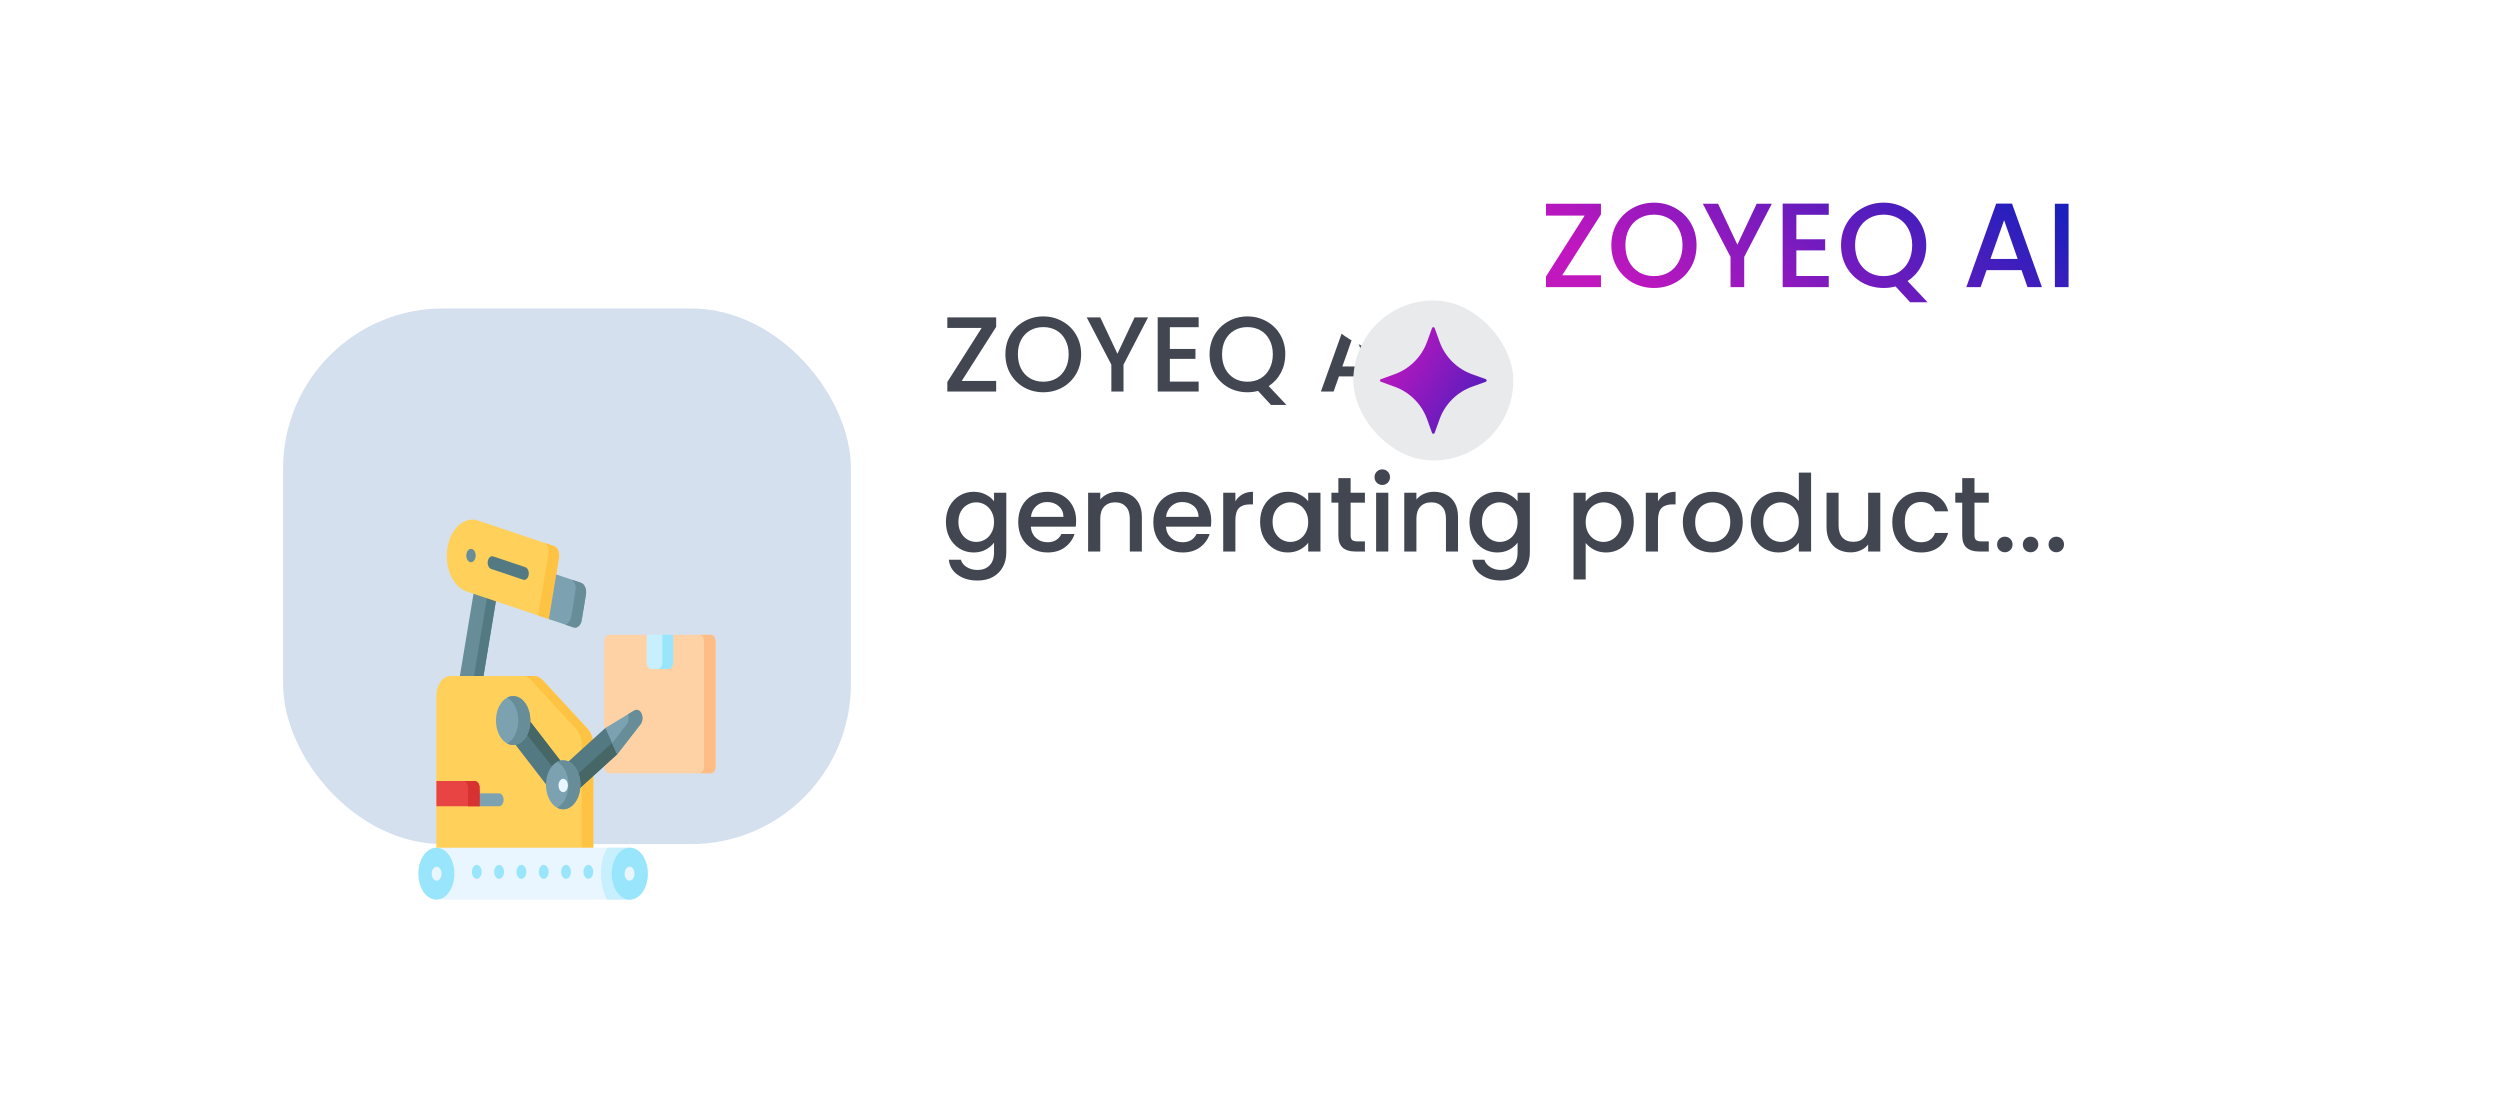 <svg width="375" height="166" viewBox="0 0 375 166" fill="none" xmlns="http://www.w3.org/2000/svg">
<g filter="url(#filter0_d_37_26182)">
<rect x="28" y="12.265" width="319" height="109.28" rx="32" fill="white"/>
</g>
<g filter="url(#filter1_d_37_26182)">
<g clipPath="url(#clip0_37_26182)">
<rect x="42.464" y="26.265" width="85.174" height="80.353" rx="24" fill="#D4E0EE"/>
<g filter="url(#filter2_d_37_26182)">
<path d="M107.336 56.22V74.983C107.336 75.115 107.318 75.245 107.283 75.367C107.247 75.488 107.195 75.599 107.13 75.692C107.065 75.785 106.987 75.859 106.902 75.909C106.816 75.96 106.725 75.986 106.633 75.986H91.35C91.163 75.986 90.984 75.88 90.852 75.692C90.72 75.504 90.646 75.249 90.646 74.983V56.22C90.646 55.954 90.72 55.699 90.852 55.511C90.984 55.323 91.163 55.218 91.35 55.218H96.998L98.991 56.061L100.985 55.218H106.633C106.725 55.218 106.816 55.244 106.902 55.294C106.987 55.344 107.065 55.418 107.13 55.511C107.195 55.605 107.247 55.715 107.283 55.837C107.318 55.958 107.336 56.089 107.336 56.22Z" fill="#FED2A4"/>
<path d="M106.633 55.218H104.896C105.083 55.218 105.262 55.323 105.394 55.511C105.526 55.699 105.6 55.954 105.6 56.22V74.983C105.6 75.249 105.526 75.504 105.394 75.692C105.262 75.88 105.083 75.986 104.896 75.986H106.633C106.819 75.986 106.998 75.88 107.13 75.692C107.262 75.504 107.336 75.249 107.336 74.983V56.22C107.336 55.954 107.262 55.699 107.13 55.511C106.998 55.323 106.819 55.218 106.633 55.218Z" fill="#FFBD86"/>
<path d="M100.985 55.218L100.428 59.02C100.428 59.02 99.211 60.358 98.823 60.358H97.702C97.609 60.358 97.518 60.332 97.432 60.282C97.347 60.232 97.269 60.158 97.204 60.065C97.139 59.971 97.087 59.861 97.052 59.739C97.016 59.618 96.998 59.487 96.998 59.356V55.218H100.985Z" fill="#C8EFFE"/>
<path d="M99.343 55.218V59.356C99.343 59.622 99.269 59.877 99.137 60.065C99.005 60.253 98.826 60.358 98.639 60.358H100.282C100.374 60.358 100.466 60.332 100.551 60.282C100.636 60.232 100.714 60.158 100.779 60.065C100.845 59.971 100.896 59.861 100.932 59.739C100.967 59.618 100.985 59.487 100.985 59.356V55.218H99.343Z" fill="#99E6FC"/>
<path d="M71.476 46.361L74.826 47.489L71.794 65.758L68.445 64.631L71.476 46.361Z" fill="#678D98"/>
<path d="M71.482 46.36L71.407 46.815L73.404 47.486L70.454 65.307L71.806 65.761L74.832 47.486L71.482 46.36Z" fill="#537983"/>
<path d="M82.844 53.038L69.977 48.714C67.917 48.022 66.641 45.083 67.127 42.148C67.613 39.214 69.677 37.396 71.736 38.088L83.087 41.903C83.636 42.087 83.976 42.87 83.847 43.652L83.435 46.139L82.844 53.038Z" fill="#FFD15B"/>
<path d="M83.087 41.903L81.774 41.461C82.17 41.766 82.39 42.419 82.282 43.073L80.684 52.312L82.321 52.863L83.846 43.652C83.976 42.87 83.636 42.087 83.087 41.903Z" fill="#FFC344"/>
<path d="M82.321 52.862L86.027 54.108C86.575 54.292 87.125 53.808 87.255 53.026L87.894 49.163C88.024 48.381 87.684 47.597 87.135 47.413L83.43 46.168L82.321 52.862Z" fill="#7CA1B1"/>
<path d="M87.895 49.162L87.255 53.026C87.125 53.808 86.576 54.292 86.027 54.108L84.76 53.683C85.199 53.612 85.585 53.086 85.691 52.447L86.331 48.583C86.438 47.93 86.218 47.277 85.823 46.971L87.135 47.413C87.684 47.597 88.024 48.38 87.895 49.162Z" fill="#678D98"/>
<path d="M88.991 71.729V87.161L65.459 88.639V64.381C65.459 62.735 66.396 61.401 67.552 61.401H80.115C80.572 61.401 81.017 61.614 81.381 62.009L88.165 69.357C88.422 69.635 88.63 69.994 88.773 70.405C88.916 70.817 88.991 71.27 88.991 71.729Z" fill="#FFD15B"/>
<path d="M74.864 80.935H71.945C71.571 80.935 71.267 80.503 71.267 79.969C71.267 79.436 71.571 79.003 71.945 79.003H74.864C75.238 79.003 75.542 79.436 75.542 79.969C75.542 80.503 75.238 80.935 74.864 80.935Z" fill="#7CA1B1"/>
<path d="M88.166 69.357L81.382 62.009C81.017 61.614 80.572 61.401 80.115 61.401H78.378C78.836 61.401 79.281 61.614 79.645 62.009L86.429 69.357C86.686 69.635 86.894 69.994 87.037 70.405C87.18 70.817 87.254 71.27 87.254 71.729V87.161H88.991V71.729C88.991 70.798 88.686 69.921 88.166 69.357Z" fill="#FFC344"/>
<path d="M90.805 69.197L92.062 70.771L92.575 73.151L86.366 78.79L84.596 74.836L90.805 69.197Z" fill="#537983"/>
<path d="M85.613 77.074L91.82 71.43L92.58 73.125L86.372 78.769L85.613 77.074Z" fill="#476666"/>
<path d="M76.731 70.946L78.946 67.48L84.388 74.541L82.173 78.006L76.731 70.946Z" fill="#537983"/>
<path d="M83.556 75.879L84.405 74.552L78.961 67.487L78.036 68.934L83.556 75.879Z" fill="#476666"/>
<path d="M76.976 71.756C78.4 71.756 79.554 70.111 79.554 68.082C79.554 66.053 78.4 64.409 76.976 64.409C75.552 64.409 74.397 66.053 74.397 68.082C74.397 70.111 75.552 71.756 76.976 71.756Z" fill="#7CA1B1"/>
<path d="M78.712 65.367C77.972 64.407 76.947 64.176 76.07 64.643C76.376 64.807 76.658 65.052 76.9 65.367C77.953 66.733 78.029 69.057 77.07 70.556C76.795 70.987 76.452 71.318 76.07 71.522C77.028 72.034 78.15 71.701 78.882 70.556C79.841 69.057 79.765 66.733 78.712 65.367Z" fill="#678D98"/>
<path d="M84.481 81.395C85.905 81.395 87.059 79.751 87.059 77.722C87.059 75.693 85.905 74.048 84.481 74.048C83.056 74.048 81.902 75.693 81.902 77.722C81.902 79.751 83.056 81.395 84.481 81.395Z" fill="#7CA1B1"/>
<path d="M86.655 75.747C85.99 74.261 84.7 73.687 83.585 74.277C84.113 74.554 84.563 75.07 84.865 75.747C85.63 77.457 85.277 79.728 84.077 80.819C83.922 80.959 83.758 81.076 83.586 81.166C84.316 81.551 85.16 81.461 85.867 80.819C87.067 79.728 87.42 77.457 86.655 75.747Z" fill="#678D98"/>
<path d="M90.805 69.196L92.575 73.151L96.079 68.648C96.232 68.45 96.332 68.181 96.36 67.888C96.388 67.596 96.342 67.298 96.23 67.049C96.119 66.8 95.949 66.616 95.751 66.528C95.553 66.44 95.34 66.456 95.149 66.571L90.805 69.196Z" fill="#7CA1B1"/>
<path d="M96.231 67.049C96.119 66.8 95.949 66.615 95.751 66.528C95.553 66.44 95.34 66.456 95.149 66.571L94.195 67.148C94.284 67.393 94.313 67.673 94.278 67.944C94.244 68.216 94.147 68.463 94.003 68.648L91.817 71.457L92.574 73.151L96.078 68.648C96.232 68.45 96.332 68.181 96.36 67.888C96.388 67.596 96.342 67.298 96.231 67.049Z" fill="#678D98"/>
<path d="M71.945 78.186V80.935H65.459V77.151H71.218C71.314 77.151 71.408 77.178 71.496 77.23C71.584 77.282 71.665 77.358 71.732 77.454C71.799 77.55 71.853 77.664 71.889 77.79C71.926 77.915 71.945 78.05 71.945 78.186Z" fill="#E94444"/>
<path d="M71.219 77.151H69.468C69.66 77.151 69.845 77.26 69.981 77.454C70.118 77.648 70.194 77.911 70.194 78.186V80.935H71.945V78.186C71.945 78.05 71.926 77.915 71.89 77.79C71.853 77.664 71.8 77.55 71.732 77.454C71.665 77.358 71.585 77.282 71.497 77.23C71.409 77.178 71.314 77.151 71.219 77.151Z" fill="#D83131"/>
<path d="M70.65 44.336C71.04 44.336 71.355 43.886 71.355 43.332C71.355 42.777 71.04 42.328 70.65 42.328C70.261 42.328 69.946 42.777 69.946 43.332C69.946 43.886 70.261 44.336 70.65 44.336Z" fill="#678D98"/>
<path d="M78.641 46.983C78.589 46.983 78.537 46.975 78.484 46.957L73.667 45.338C73.493 45.278 73.343 45.122 73.25 44.904C73.156 44.687 73.127 44.426 73.168 44.178C73.209 43.93 73.317 43.715 73.469 43.58C73.621 43.445 73.804 43.401 73.978 43.458L78.796 45.077C78.958 45.131 79.1 45.268 79.195 45.462C79.291 45.656 79.333 45.893 79.314 46.128C79.295 46.364 79.216 46.581 79.092 46.738C78.968 46.896 78.807 46.983 78.641 46.983Z" fill="#537983"/>
<path d="M84.48 78.826C84.87 78.826 85.185 78.376 85.185 77.822C85.185 77.267 84.87 76.817 84.48 76.817C84.091 76.817 83.776 77.267 83.776 77.822C83.776 78.376 84.091 78.826 84.48 78.826Z" fill="#EAF6FF"/>
<path d="M97.157 90.999V91.101C97.157 93.222 95.951 94.94 94.462 94.94H65.459C63.971 94.94 62.764 93.222 62.764 91.101V90.999C62.764 88.879 63.971 87.16 65.459 87.16H94.462C95.951 87.16 97.157 88.879 97.157 90.999Z" fill="#EAF6FF"/>
<path d="M65.46 94.941C63.971 94.941 62.765 93.222 62.765 91.102V91C62.765 88.879 63.971 87.16 65.46 87.16C66.948 87.16 68.155 88.879 68.155 91V91.102C68.155 93.222 66.948 94.941 65.46 94.941Z" fill="#99E6FC"/>
<path d="M97.157 90.999V91.101C97.157 93.222 95.951 94.94 94.462 94.94H91.068C90.466 93.856 90.14 92.514 90.141 91.132V90.968C90.141 89.531 90.487 88.208 91.068 87.16H94.462C95.951 87.16 97.157 88.879 97.157 90.999Z" fill="#C8EFFE"/>
<path d="M94.462 94.941C92.974 94.941 91.767 93.222 91.767 91.102V91C91.767 88.879 92.974 87.16 94.462 87.16C95.951 87.16 97.157 88.879 97.157 91V91.102C97.157 93.222 95.951 94.941 94.462 94.941Z" fill="#99E6FC"/>
<path d="M65.495 92.103C65.903 92.103 66.234 91.632 66.234 91.051C66.234 90.47 65.903 89.999 65.495 89.999C65.088 89.999 64.757 90.47 64.757 91.051C64.757 91.632 65.088 92.103 65.495 92.103Z" fill="#EAF6FF"/>
<path d="M71.517 91.828C71.924 91.828 72.255 91.357 72.255 90.776C72.255 90.195 71.924 89.725 71.517 89.725C71.109 89.725 70.778 90.195 70.778 90.776C70.778 91.357 71.109 91.828 71.517 91.828Z" fill="#99E6FC"/>
<path d="M74.864 91.828C75.272 91.828 75.602 91.357 75.602 90.776C75.602 90.195 75.272 89.725 74.864 89.725C74.456 89.725 74.126 90.195 74.126 90.776C74.126 91.357 74.456 91.828 74.864 91.828Z" fill="#99E6FC"/>
<path d="M78.211 91.828C78.619 91.828 78.949 91.357 78.949 90.776C78.949 90.195 78.619 89.725 78.211 89.725C77.803 89.725 77.473 90.195 77.473 90.776C77.473 91.357 77.803 91.828 78.211 91.828Z" fill="#99E6FC"/>
<path d="M81.558 91.828C81.966 91.828 82.297 91.357 82.297 90.776C82.297 90.195 81.966 89.725 81.558 89.725C81.151 89.725 80.82 90.195 80.82 90.776C80.82 91.357 81.151 91.828 81.558 91.828Z" fill="#99E6FC"/>
<path d="M84.906 91.828C85.314 91.828 85.644 91.357 85.644 90.776C85.644 90.195 85.314 89.725 84.906 89.725C84.498 89.725 84.168 90.195 84.168 90.776C84.168 91.357 84.498 91.828 84.906 91.828Z" fill="#99E6FC"/>
<path d="M88.253 91.828C88.661 91.828 88.991 91.357 88.991 90.776C88.991 90.195 88.661 89.725 88.253 89.725C87.845 89.725 87.515 90.195 87.515 90.776C87.515 91.357 87.845 91.828 88.253 91.828Z" fill="#99E6FC"/>
<path d="M94.427 92.103C94.834 92.103 95.165 91.632 95.165 91.051C95.165 90.47 94.834 89.999 94.427 89.999C94.019 89.999 93.688 90.47 93.688 91.051C93.688 91.632 94.019 92.103 94.427 92.103Z" fill="#EAF6FF"/>
</g>
</g>
</g>
<path d="M144.257 57.144H149.425V58.728H142.097V57.304L147.249 49.192H142.097V47.608H149.425V49.032L144.257 57.144ZM156.491 58.84C155.457 58.84 154.502 58.6 153.627 58.12C152.763 57.63 152.075 56.952 151.563 56.088C151.062 55.214 150.811 54.232 150.811 53.144C150.811 52.056 151.062 51.08 151.563 50.216C152.075 49.352 152.763 48.68 153.627 48.2C154.502 47.71 155.457 47.464 156.491 47.464C157.537 47.464 158.491 47.71 159.355 48.2C160.23 48.68 160.918 49.352 161.419 50.216C161.921 51.08 162.171 52.056 162.171 53.144C162.171 54.232 161.921 55.214 161.419 56.088C160.918 56.952 160.23 57.63 159.355 58.12C158.491 58.6 157.537 58.84 156.491 58.84ZM156.491 57.256C157.227 57.256 157.883 57.091 158.459 56.76C159.035 56.419 159.483 55.939 159.803 55.32C160.134 54.691 160.299 53.966 160.299 53.144C160.299 52.323 160.134 51.603 159.803 50.984C159.483 50.366 159.035 49.891 158.459 49.56C157.883 49.23 157.227 49.064 156.491 49.064C155.755 49.064 155.099 49.23 154.523 49.56C153.947 49.891 153.494 50.366 153.163 50.984C152.843 51.603 152.683 52.323 152.683 53.144C152.683 53.966 152.843 54.691 153.163 55.32C153.494 55.939 153.947 56.419 154.523 56.76C155.099 57.091 155.755 57.256 156.491 57.256ZM172.206 47.608L168.526 54.696V58.728H166.702V54.696L163.006 47.608H165.038L167.614 53.064L170.19 47.608H172.206ZM175.478 49.08V52.344H179.318V53.832H175.478V57.24H179.798V58.728H173.654V47.592H179.798V49.08H175.478ZM190.652 60.744L188.7 58.632C188.22 58.771 187.692 58.84 187.116 58.84C186.082 58.84 185.127 58.6 184.252 58.12C183.388 57.63 182.7 56.952 182.188 56.088C181.687 55.214 181.436 54.232 181.436 53.144C181.436 52.056 181.687 51.08 182.188 50.216C182.7 49.352 183.388 48.68 184.252 48.2C185.127 47.71 186.082 47.464 187.116 47.464C188.162 47.464 189.116 47.71 189.98 48.2C190.855 48.68 191.543 49.352 192.044 50.216C192.546 51.08 192.796 52.056 192.796 53.144C192.796 54.168 192.572 55.096 192.124 55.928C191.687 56.75 191.079 57.411 190.3 57.912L192.972 60.744H190.652ZM183.308 53.144C183.308 53.966 183.468 54.691 183.788 55.32C184.119 55.939 184.572 56.419 185.148 56.76C185.724 57.091 186.38 57.256 187.116 57.256C187.852 57.256 188.508 57.091 189.084 56.76C189.66 56.419 190.108 55.939 190.428 55.32C190.759 54.691 190.924 53.966 190.924 53.144C190.924 52.323 190.759 51.603 190.428 50.984C190.108 50.366 189.66 49.891 189.084 49.56C188.508 49.23 187.852 49.064 187.116 49.064C186.38 49.064 185.724 49.23 185.148 49.56C184.572 49.891 184.119 50.366 183.788 50.984C183.468 51.603 183.308 52.323 183.308 53.144ZM205.498 56.456H200.842L200.042 58.728H198.138L202.122 47.592H204.234L208.218 58.728H206.298L205.498 56.456ZM204.986 54.968L203.178 49.8L201.354 54.968H204.986ZM211.774 47.608V58.728H209.95V47.608H211.774ZM146.049 73.768C146.732 73.768 147.335 73.907 147.857 74.184C148.391 74.451 148.807 74.787 149.105 75.192V73.912H150.945V82.872C150.945 83.683 150.775 84.403 150.433 85.032C150.092 85.672 149.596 86.174 148.945 86.536C148.305 86.899 147.537 87.08 146.641 87.08C145.447 87.08 144.455 86.798 143.665 86.232C142.876 85.678 142.428 84.92 142.321 83.96H144.129C144.268 84.419 144.561 84.787 145.009 85.064C145.468 85.352 146.012 85.496 146.641 85.496C147.377 85.496 147.969 85.272 148.417 84.824C148.876 84.376 149.105 83.726 149.105 82.872V81.4C148.796 81.816 148.375 82.168 147.841 82.456C147.319 82.734 146.721 82.872 146.049 82.872C145.281 82.872 144.577 82.68 143.937 82.296C143.308 81.902 142.807 81.358 142.433 80.664C142.071 79.96 141.889 79.166 141.889 78.28C141.889 77.395 142.071 76.611 142.433 75.928C142.807 75.246 143.308 74.718 143.937 74.344C144.577 73.96 145.281 73.768 146.049 73.768ZM149.105 78.312C149.105 77.704 148.977 77.176 148.721 76.728C148.476 76.28 148.151 75.939 147.745 75.704C147.34 75.47 146.903 75.352 146.433 75.352C145.964 75.352 145.527 75.47 145.121 75.704C144.716 75.928 144.385 76.264 144.129 76.712C143.884 77.15 143.761 77.672 143.761 78.28C143.761 78.888 143.884 79.422 144.129 79.88C144.385 80.339 144.716 80.691 145.121 80.936C145.537 81.171 145.975 81.288 146.433 81.288C146.903 81.288 147.34 81.171 147.745 80.936C148.151 80.702 148.476 80.36 148.721 79.912C148.977 79.454 149.105 78.92 149.105 78.312ZM161.421 78.104C161.421 78.435 161.4 78.734 161.357 79H154.621C154.674 79.704 154.936 80.27 155.405 80.696C155.874 81.123 156.45 81.336 157.133 81.336C158.114 81.336 158.808 80.926 159.213 80.104H161.181C160.914 80.915 160.429 81.582 159.725 82.104C159.032 82.616 158.168 82.872 157.133 82.872C156.29 82.872 155.533 82.686 154.861 82.312C154.2 81.928 153.677 81.395 153.293 80.712C152.92 80.019 152.733 79.219 152.733 78.312C152.733 77.406 152.914 76.611 153.277 75.928C153.65 75.235 154.168 74.702 154.829 74.328C155.501 73.955 156.269 73.768 157.133 73.768C157.965 73.768 158.706 73.95 159.357 74.312C160.008 74.675 160.514 75.187 160.877 75.848C161.24 76.499 161.421 77.251 161.421 78.104ZM159.517 77.528C159.506 76.856 159.266 76.318 158.797 75.912C158.328 75.507 157.746 75.304 157.053 75.304C156.424 75.304 155.885 75.507 155.437 75.912C154.989 76.307 154.722 76.846 154.637 77.528H159.517ZM167.664 73.768C168.357 73.768 168.976 73.912 169.52 74.2C170.075 74.488 170.507 74.915 170.816 75.48C171.125 76.046 171.28 76.728 171.28 77.528V82.728H169.472V77.8C169.472 77.011 169.275 76.408 168.88 75.992C168.485 75.566 167.947 75.352 167.264 75.352C166.581 75.352 166.037 75.566 165.632 75.992C165.237 76.408 165.04 77.011 165.04 77.8V82.728H163.216V73.912H165.04V74.92C165.339 74.558 165.717 74.275 166.176 74.072C166.645 73.87 167.141 73.768 167.664 73.768ZM181.687 78.104C181.687 78.435 181.665 78.734 181.623 79H174.887C174.94 79.704 175.201 80.27 175.671 80.696C176.14 81.123 176.716 81.336 177.399 81.336C178.38 81.336 179.073 80.926 179.479 80.104H181.447C181.18 80.915 180.695 81.582 179.991 82.104C179.297 82.616 178.433 82.872 177.399 82.872C176.556 82.872 175.799 82.686 175.127 82.312C174.465 81.928 173.943 81.395 173.559 80.712C173.185 80.019 172.999 79.219 172.999 78.312C172.999 77.406 173.18 76.611 173.543 75.928C173.916 75.235 174.433 74.702 175.095 74.328C175.767 73.955 176.535 73.768 177.399 73.768C178.231 73.768 178.972 73.95 179.623 74.312C180.273 74.675 180.78 75.187 181.143 75.848C181.505 76.499 181.687 77.251 181.687 78.104ZM179.783 77.528C179.772 76.856 179.532 76.318 179.063 75.912C178.593 75.507 178.012 75.304 177.319 75.304C176.689 75.304 176.151 75.507 175.703 75.912C175.255 76.307 174.988 76.846 174.903 77.528H179.783ZM185.306 75.192C185.572 74.744 185.924 74.398 186.362 74.152C186.81 73.896 187.338 73.768 187.946 73.768V75.656H187.482C186.767 75.656 186.223 75.838 185.85 76.2C185.487 76.563 185.306 77.192 185.306 78.088V82.728H183.482V73.912H185.306V75.192ZM189.014 78.28C189.014 77.395 189.196 76.611 189.558 75.928C189.932 75.246 190.433 74.718 191.062 74.344C191.702 73.96 192.406 73.768 193.174 73.768C193.868 73.768 194.47 73.907 194.982 74.184C195.505 74.451 195.921 74.787 196.23 75.192V73.912H198.07V82.728H196.23V81.416C195.921 81.832 195.5 82.179 194.966 82.456C194.433 82.734 193.825 82.872 193.142 82.872C192.385 82.872 191.692 82.68 191.062 82.296C190.433 81.902 189.932 81.358 189.558 80.664C189.196 79.96 189.014 79.166 189.014 78.28ZM196.23 78.312C196.23 77.704 196.102 77.176 195.846 76.728C195.601 76.28 195.276 75.939 194.87 75.704C194.465 75.47 194.028 75.352 193.558 75.352C193.089 75.352 192.652 75.47 192.246 75.704C191.841 75.928 191.51 76.264 191.254 76.712C191.009 77.15 190.886 77.672 190.886 78.28C190.886 78.888 191.009 79.422 191.254 79.88C191.51 80.339 191.841 80.691 192.246 80.936C192.662 81.171 193.1 81.288 193.558 81.288C194.028 81.288 194.465 81.171 194.87 80.936C195.276 80.702 195.601 80.36 195.846 79.912C196.102 79.454 196.23 78.92 196.23 78.312ZM202.594 75.4V80.28C202.594 80.611 202.669 80.851 202.818 81C202.978 81.139 203.245 81.208 203.618 81.208H204.738V82.728H203.298C202.477 82.728 201.847 82.536 201.41 82.152C200.973 81.768 200.754 81.144 200.754 80.28V75.4H199.714V73.912H200.754V71.72H202.594V73.912H204.738V75.4H202.594ZM207.347 72.744C207.017 72.744 206.739 72.632 206.515 72.408C206.291 72.184 206.179 71.907 206.179 71.576C206.179 71.246 206.291 70.968 206.515 70.744C206.739 70.52 207.017 70.408 207.347 70.408C207.667 70.408 207.939 70.52 208.163 70.744C208.387 70.968 208.499 71.246 208.499 71.576C208.499 71.907 208.387 72.184 208.163 72.408C207.939 72.632 207.667 72.744 207.347 72.744ZM208.243 73.912V82.728H206.419V73.912H208.243ZM215.086 73.768C215.779 73.768 216.398 73.912 216.942 74.2C217.497 74.488 217.929 74.915 218.238 75.48C218.547 76.046 218.702 76.728 218.702 77.528V82.728H216.894V77.8C216.894 77.011 216.697 76.408 216.302 75.992C215.907 75.566 215.369 75.352 214.686 75.352C214.003 75.352 213.459 75.566 213.054 75.992C212.659 76.408 212.462 77.011 212.462 77.8V82.728H210.638V73.912H212.462V74.92C212.761 74.558 213.139 74.275 213.598 74.072C214.067 73.87 214.563 73.768 215.086 73.768ZM224.581 73.768C225.263 73.768 225.866 73.907 226.389 74.184C226.922 74.451 227.338 74.787 227.637 75.192V73.912H229.477V82.872C229.477 83.683 229.306 84.403 228.965 85.032C228.623 85.672 228.127 86.174 227.477 86.536C226.837 86.899 226.069 87.08 225.173 87.08C223.978 87.08 222.986 86.798 222.197 86.232C221.407 85.678 220.959 84.92 220.853 83.96H222.661C222.799 84.419 223.093 84.787 223.541 85.064C223.999 85.352 224.543 85.496 225.173 85.496C225.909 85.496 226.501 85.272 226.949 84.824C227.407 84.376 227.637 83.726 227.637 82.872V81.4C227.327 81.816 226.906 82.168 226.373 82.456C225.85 82.734 225.253 82.872 224.581 82.872C223.813 82.872 223.109 82.68 222.469 82.296C221.839 81.902 221.338 81.358 220.965 80.664C220.602 79.96 220.421 79.166 220.421 78.28C220.421 77.395 220.602 76.611 220.965 75.928C221.338 75.246 221.839 74.718 222.469 74.344C223.109 73.96 223.813 73.768 224.581 73.768ZM227.637 78.312C227.637 77.704 227.509 77.176 227.253 76.728C227.007 76.28 226.682 75.939 226.277 75.704C225.871 75.47 225.434 75.352 224.965 75.352C224.495 75.352 224.058 75.47 223.653 75.704C223.247 75.928 222.917 76.264 222.661 76.712C222.415 77.15 222.293 77.672 222.293 78.28C222.293 78.888 222.415 79.422 222.661 79.88C222.917 80.339 223.247 80.691 223.653 80.936C224.069 81.171 224.506 81.288 224.965 81.288C225.434 81.288 225.871 81.171 226.277 80.936C226.682 80.702 227.007 80.36 227.253 79.912C227.509 79.454 227.637 78.92 227.637 78.312ZM237.853 75.208C238.162 74.803 238.583 74.462 239.117 74.184C239.65 73.907 240.253 73.768 240.925 73.768C241.693 73.768 242.391 73.96 243.021 74.344C243.661 74.718 244.162 75.246 244.525 75.928C244.887 76.611 245.069 77.395 245.069 78.28C245.069 79.166 244.887 79.96 244.525 80.664C244.162 81.358 243.661 81.902 243.021 82.296C242.391 82.68 241.693 82.872 240.925 82.872C240.253 82.872 239.655 82.739 239.133 82.472C238.61 82.195 238.183 81.854 237.853 81.448V86.92H236.029V73.912H237.853V75.208ZM243.213 78.28C243.213 77.672 243.085 77.15 242.829 76.712C242.583 76.264 242.253 75.928 241.837 75.704C241.431 75.47 240.994 75.352 240.525 75.352C240.066 75.352 239.629 75.47 239.213 75.704C238.807 75.939 238.477 76.28 238.221 76.728C237.975 77.176 237.853 77.704 237.853 78.312C237.853 78.92 237.975 79.454 238.221 79.912C238.477 80.36 238.807 80.702 239.213 80.936C239.629 81.171 240.066 81.288 240.525 81.288C240.994 81.288 241.431 81.171 241.837 80.936C242.253 80.691 242.583 80.339 242.829 79.88C243.085 79.422 243.213 78.888 243.213 78.28ZM248.696 75.192C248.963 74.744 249.315 74.398 249.752 74.152C250.2 73.896 250.728 73.768 251.336 73.768V75.656H250.872C250.158 75.656 249.614 75.838 249.24 76.2C248.878 76.563 248.696 77.192 248.696 78.088V82.728H246.872V73.912H248.696V75.192ZM256.837 82.872C256.005 82.872 255.253 82.686 254.581 82.312C253.909 81.928 253.381 81.395 252.997 80.712C252.613 80.019 252.421 79.219 252.421 78.312C252.421 77.416 252.618 76.622 253.013 75.928C253.408 75.235 253.946 74.702 254.629 74.328C255.312 73.955 256.074 73.768 256.917 73.768C257.76 73.768 258.522 73.955 259.205 74.328C259.888 74.702 260.426 75.235 260.821 75.928C261.216 76.622 261.413 77.416 261.413 78.312C261.413 79.208 261.21 80.003 260.805 80.696C260.4 81.39 259.845 81.928 259.141 82.312C258.448 82.686 257.68 82.872 256.837 82.872ZM256.837 81.288C257.306 81.288 257.744 81.176 258.149 80.952C258.565 80.728 258.901 80.392 259.157 79.944C259.413 79.496 259.541 78.952 259.541 78.312C259.541 77.672 259.418 77.134 259.173 76.696C258.928 76.248 258.602 75.912 258.197 75.688C257.792 75.464 257.354 75.352 256.885 75.352C256.416 75.352 255.978 75.464 255.573 75.688C255.178 75.912 254.864 76.248 254.629 76.696C254.394 77.134 254.277 77.672 254.277 78.312C254.277 79.262 254.517 79.998 254.997 80.52C255.488 81.032 256.101 81.288 256.837 81.288ZM262.608 78.28C262.608 77.395 262.789 76.611 263.152 75.928C263.525 75.246 264.027 74.718 264.656 74.344C265.296 73.96 266.005 73.768 266.784 73.768C267.36 73.768 267.925 73.896 268.48 74.152C269.045 74.398 269.493 74.728 269.824 75.144V70.888H271.664V82.728H269.824V81.4C269.525 81.827 269.109 82.179 268.576 82.456C268.053 82.734 267.451 82.872 266.768 82.872C266 82.872 265.296 82.68 264.656 82.296C264.027 81.902 263.525 81.358 263.152 80.664C262.789 79.96 262.608 79.166 262.608 78.28ZM269.824 78.312C269.824 77.704 269.696 77.176 269.44 76.728C269.195 76.28 268.869 75.939 268.464 75.704C268.059 75.47 267.621 75.352 267.152 75.352C266.683 75.352 266.245 75.47 265.84 75.704C265.435 75.928 265.104 76.264 264.848 76.712C264.603 77.15 264.48 77.672 264.48 78.28C264.48 78.888 264.603 79.422 264.848 79.88C265.104 80.339 265.435 80.691 265.84 80.936C266.256 81.171 266.693 81.288 267.152 81.288C267.621 81.288 268.059 81.171 268.464 80.936C268.869 80.702 269.195 80.36 269.44 79.912C269.696 79.454 269.824 78.92 269.824 78.312ZM282.044 73.912V82.728H280.22V81.688C279.932 82.051 279.553 82.339 279.084 82.552C278.625 82.755 278.135 82.856 277.612 82.856C276.919 82.856 276.295 82.712 275.74 82.424C275.196 82.136 274.764 81.71 274.444 81.144C274.135 80.579 273.98 79.896 273.98 79.096V73.912H275.788V78.824C275.788 79.614 275.985 80.222 276.38 80.648C276.775 81.064 277.313 81.272 277.996 81.272C278.679 81.272 279.217 81.064 279.612 80.648C280.017 80.222 280.22 79.614 280.22 78.824V73.912H282.044ZM283.842 78.312C283.842 77.406 284.024 76.611 284.386 75.928C284.76 75.235 285.272 74.702 285.922 74.328C286.573 73.955 287.32 73.768 288.162 73.768C289.229 73.768 290.109 74.024 290.802 74.536C291.506 75.038 291.981 75.758 292.226 76.696H290.258C290.098 76.259 289.842 75.918 289.49 75.672C289.138 75.427 288.696 75.304 288.162 75.304C287.416 75.304 286.818 75.571 286.37 76.104C285.933 76.627 285.714 77.363 285.714 78.312C285.714 79.262 285.933 80.003 286.37 80.536C286.818 81.07 287.416 81.336 288.162 81.336C289.218 81.336 289.917 80.872 290.258 79.944H292.226C291.97 80.84 291.49 81.555 290.786 82.088C290.082 82.611 289.208 82.872 288.162 82.872C287.32 82.872 286.573 82.686 285.922 82.312C285.272 81.928 284.76 81.395 284.386 80.712C284.024 80.019 283.842 79.219 283.842 78.312ZM296.172 75.4V80.28C296.172 80.611 296.247 80.851 296.396 81C296.556 81.139 296.823 81.208 297.196 81.208H298.316V82.728H296.876C296.055 82.728 295.426 82.536 294.988 82.152C294.551 81.768 294.332 81.144 294.332 80.28V75.4H293.292V73.912H294.332V71.72H296.172V73.912H298.316V75.4H296.172ZM300.733 82.84C300.403 82.84 300.125 82.728 299.901 82.504C299.677 82.28 299.565 82.003 299.565 81.672C299.565 81.342 299.677 81.064 299.901 80.84C300.125 80.616 300.403 80.504 300.733 80.504C301.053 80.504 301.325 80.616 301.549 80.84C301.773 81.064 301.885 81.342 301.885 81.672C301.885 82.003 301.773 82.28 301.549 82.504C301.325 82.728 301.053 82.84 300.733 82.84ZM304.593 82.84C304.262 82.84 303.985 82.728 303.761 82.504C303.537 82.28 303.425 82.003 303.425 81.672C303.425 81.342 303.537 81.064 303.761 80.84C303.985 80.616 304.262 80.504 304.593 80.504C304.913 80.504 305.185 80.616 305.409 80.84C305.633 81.064 305.745 81.342 305.745 81.672C305.745 82.003 305.633 82.28 305.409 82.504C305.185 82.728 304.913 82.84 304.593 82.84ZM308.452 82.84C308.121 82.84 307.844 82.728 307.62 82.504C307.396 82.28 307.284 82.003 307.284 81.672C307.284 81.342 307.396 81.064 307.62 80.84C307.844 80.616 308.121 80.504 308.452 80.504C308.772 80.504 309.044 80.616 309.268 80.84C309.492 81.064 309.604 81.342 309.604 81.672C309.604 82.003 309.492 82.28 309.268 82.504C309.044 82.728 308.772 82.84 308.452 82.84Z" fill="#414651"/>
<g filter="url(#filter3_d_37_26182)">
<rect x="194" y="1" width="132" height="32.141" rx="16.07" fill="white"/>
<g filter="url(#filter4_d_37_26182)">
<rect x="203" y="5.071" width="24" height="24" rx="12" fill="#E9EAEB"/>
<path d="M215.197 9.21L215.935 11.257C216.753 13.529 218.542 15.318 220.815 16.136L222.862 16.873C223.046 16.941 223.046 17.202 222.862 17.268L220.815 18.005C218.542 18.824 216.753 20.613 215.935 22.885L215.197 24.932C215.13 25.117 214.869 25.117 214.803 24.932L214.065 22.885C213.247 20.613 211.457 18.824 209.185 18.005L207.138 17.268C206.954 17.201 206.954 16.94 207.138 16.873L209.185 16.136C211.457 15.318 213.247 13.529 214.065 11.257L214.803 9.21C214.869 9.024 215.13 9.024 215.197 9.21Z" fill="url(#paint0_linear_37_26182)"/>
</g>
<path d="M234.33 21.289H240.144V23.071H231.9V21.469L237.696 12.343H231.9V10.561H240.144V12.163L234.33 21.289ZM248.093 23.197C246.929 23.197 245.855 22.927 244.871 22.387C243.899 21.835 243.125 21.073 242.549 20.101C241.985 19.117 241.703 18.013 241.703 16.789C241.703 15.565 241.985 14.467 242.549 13.495C243.125 12.523 243.899 11.767 244.871 11.227C245.855 10.675 246.929 10.399 248.093 10.399C249.269 10.399 250.343 10.675 251.315 11.227C252.299 11.767 253.073 12.523 253.637 13.495C254.201 14.467 254.483 15.565 254.483 16.789C254.483 18.013 254.201 19.117 253.637 20.101C253.073 21.073 252.299 21.835 251.315 22.387C250.343 22.927 249.269 23.197 248.093 23.197ZM248.093 21.415C248.921 21.415 249.659 21.229 250.307 20.857C250.955 20.473 251.459 19.933 251.819 19.237C252.191 18.529 252.377 17.713 252.377 16.789C252.377 15.865 252.191 15.055 251.819 14.359C251.459 13.663 250.955 13.129 250.307 12.757C249.659 12.385 248.921 12.199 248.093 12.199C247.265 12.199 246.527 12.385 245.879 12.757C245.231 13.129 244.721 13.663 244.349 14.359C243.989 15.055 243.809 15.865 243.809 16.789C243.809 17.713 243.989 18.529 244.349 19.237C244.721 19.933 245.231 20.473 245.879 20.857C246.527 21.229 247.265 21.415 248.093 21.415ZM265.772 10.561L261.632 18.535V23.071H259.58V18.535L255.422 10.561H257.708L260.606 16.699L263.504 10.561H265.772ZM269.453 12.217V15.889H273.773V17.563H269.453V21.397H274.313V23.071H267.401V10.543H274.313V12.217H269.453ZM286.524 25.339L284.328 22.963C283.788 23.119 283.194 23.197 282.546 23.197C281.382 23.197 280.308 22.927 279.324 22.387C278.352 21.835 277.578 21.073 277.002 20.101C276.438 19.117 276.156 18.013 276.156 16.789C276.156 15.565 276.438 14.467 277.002 13.495C277.578 12.523 278.352 11.767 279.324 11.227C280.308 10.675 281.382 10.399 282.546 10.399C283.722 10.399 284.796 10.675 285.768 11.227C286.752 11.767 287.526 12.523 288.09 13.495C288.654 14.467 288.936 15.565 288.936 16.789C288.936 17.941 288.684 18.985 288.18 19.921C287.688 20.845 287.004 21.589 286.128 22.153L289.134 25.339H286.524ZM278.262 16.789C278.262 17.713 278.442 18.529 278.802 19.237C279.174 19.933 279.684 20.473 280.332 20.857C280.98 21.229 281.718 21.415 282.546 21.415C283.374 21.415 284.112 21.229 284.76 20.857C285.408 20.473 285.912 19.933 286.272 19.237C286.644 18.529 286.83 17.713 286.83 16.789C286.83 15.865 286.644 15.055 286.272 14.359C285.912 13.663 285.408 13.129 284.76 12.757C284.112 12.385 283.374 12.199 282.546 12.199C281.718 12.199 280.98 12.385 280.332 12.757C279.684 13.129 279.174 13.663 278.802 14.359C278.442 15.055 278.262 15.865 278.262 16.789ZM303.226 20.515H297.988L297.088 23.071H294.946L299.428 10.543H301.804L306.286 23.071H304.126L303.226 20.515ZM302.65 18.841L300.616 13.027L298.564 18.841H302.65ZM310.287 10.561V23.071H308.235V10.561H310.287Z" fill="url(#paint1_linear_37_26182)"/>
</g>
<defs>
<filter id="filter0_d_37_26182" x="0" y="0.265" width="375" height="165.28" filterUnits="userSpaceOnUse" color-interpolation-filters="sRGB">
<feFlood flood-opacity="0" result="BackgroundImageFix"/>
<feColorMatrix in="SourceAlpha" type="matrix" values="0 0 0 0 0 0 0 0 0 0 0 0 0 0 0 0 0 0 127 0" result="hardAlpha"/>
<feMorphology radius="4" operator="dilate" in="SourceAlpha" result="effect1_dropShadow_37_26182"/>
<feOffset dy="16"/>
<feGaussianBlur stdDeviation="12"/>
<feComposite in2="hardAlpha" operator="out"/>
<feColorMatrix type="matrix" values="0 0 0 0 0.353 0 0 0 0 0.322 0 0 0 0 0.502 0 0 0 0.12 0"/>
<feBlend mode="normal" in2="BackgroundImageFix" result="effect1_dropShadow_37_26182"/>
<feBlend mode="normal" in="SourceGraphic" in2="effect1_dropShadow_37_26182" result="shape"/>
</filter>
<filter id="filter1_d_37_26182" x="22.463" y="26.265" width="125.174" height="120.353" filterUnits="userSpaceOnUse" color-interpolation-filters="sRGB">
<feFlood flood-opacity="0" result="BackgroundImageFix"/>
<feColorMatrix in="SourceAlpha" type="matrix" values="0 0 0 0 0 0 0 0 0 0 0 0 0 0 0 0 0 0 127 0" result="hardAlpha"/>
<feOffset dy="20"/>
<feGaussianBlur stdDeviation="10"/>
<feColorMatrix type="matrix" values="0 0 0 0 0 0 0 0 0 0 0 0 0 0 0 0 0 0 0.1 0"/>
<feBlend mode="normal" in2="BackgroundImageFix" result="effect1_dropShadow_37_26182"/>
<feBlend mode="normal" in="SourceGraphic" in2="effect1_dropShadow_37_26182" result="shape"/>
</filter>
<filter id="filter2_d_37_26182" x="42.764" y="37.941" width="84.572" height="97" filterUnits="userSpaceOnUse" color-interpolation-filters="sRGB">
<feFlood flood-opacity="0" result="BackgroundImageFix"/>
<feColorMatrix in="SourceAlpha" type="matrix" values="0 0 0 0 0 0 0 0 0 0 0 0 0 0 0 0 0 0 127 0" result="hardAlpha"/>
<feOffset dy="20"/>
<feGaussianBlur stdDeviation="10"/>
<feColorMatrix type="matrix" values="0 0 0 0 0 0 0 0 0 0 0 0 0 0 0 0 0 0 0.1 0"/>
<feBlend mode="normal" in2="BackgroundImageFix" result="effect1_dropShadow_37_26182"/>
<feBlend mode="normal" in="SourceGraphic" in2="effect1_dropShadow_37_26182" result="shape"/>
</filter>
<filter id="filter3_d_37_26182" x="174" y="1" width="172" height="72.141" filterUnits="userSpaceOnUse" color-interpolation-filters="sRGB">
<feFlood flood-opacity="0" result="BackgroundImageFix"/>
<feColorMatrix in="SourceAlpha" type="matrix" values="0 0 0 0 0 0 0 0 0 0 0 0 0 0 0 0 0 0 127 0" result="hardAlpha"/>
<feOffset dy="20"/>
<feGaussianBlur stdDeviation="10"/>
<feColorMatrix type="matrix" values="0 0 0 0 0 0 0 0 0 0 0 0 0 0 0 0 0 0 0.1 0"/>
<feBlend mode="normal" in2="BackgroundImageFix" result="effect1_dropShadow_37_26182"/>
<feBlend mode="normal" in="SourceGraphic" in2="effect1_dropShadow_37_26182" result="shape"/>
</filter>
<filter id="filter4_d_37_26182" x="183" y="5.071" width="64" height="64" filterUnits="userSpaceOnUse" color-interpolation-filters="sRGB">
<feFlood flood-opacity="0" result="BackgroundImageFix"/>
<feColorMatrix in="SourceAlpha" type="matrix" values="0 0 0 0 0 0 0 0 0 0 0 0 0 0 0 0 0 0 127 0" result="hardAlpha"/>
<feOffset dy="20"/>
<feGaussianBlur stdDeviation="10"/>
<feColorMatrix type="matrix" values="0 0 0 0 0 0 0 0 0 0 0 0 0 0 0 0 0 0 0.1 0"/>
<feBlend mode="normal" in2="BackgroundImageFix" result="effect1_dropShadow_37_26182"/>
<feBlend mode="normal" in="SourceGraphic" in2="effect1_dropShadow_37_26182" result="shape"/>
</filter>
<linearGradient id="paint0_linear_37_26182" x1="208.167" y1="11.668" x2="229.981" y2="24.97" gradientUnits="userSpaceOnUse">
<stop stop-color="#C117BE"/>
<stop offset="1" stop-color="#1B20BD"/>
</linearGradient>
<linearGradient id="paint1_linear_37_26182" x1="257.678" y1="33.726" x2="286.512" y2="-4.598" gradientUnits="userSpaceOnUse">
<stop stop-color="#C117BE"/>
<stop offset="1" stop-color="#1B20BD"/>
</linearGradient>
<clipPath id="clip0_37_26182">
<rect x="42.464" y="26.265" width="85.174" height="80.353" rx="24" fill="white"/>
</clipPath>
</defs>
</svg>
